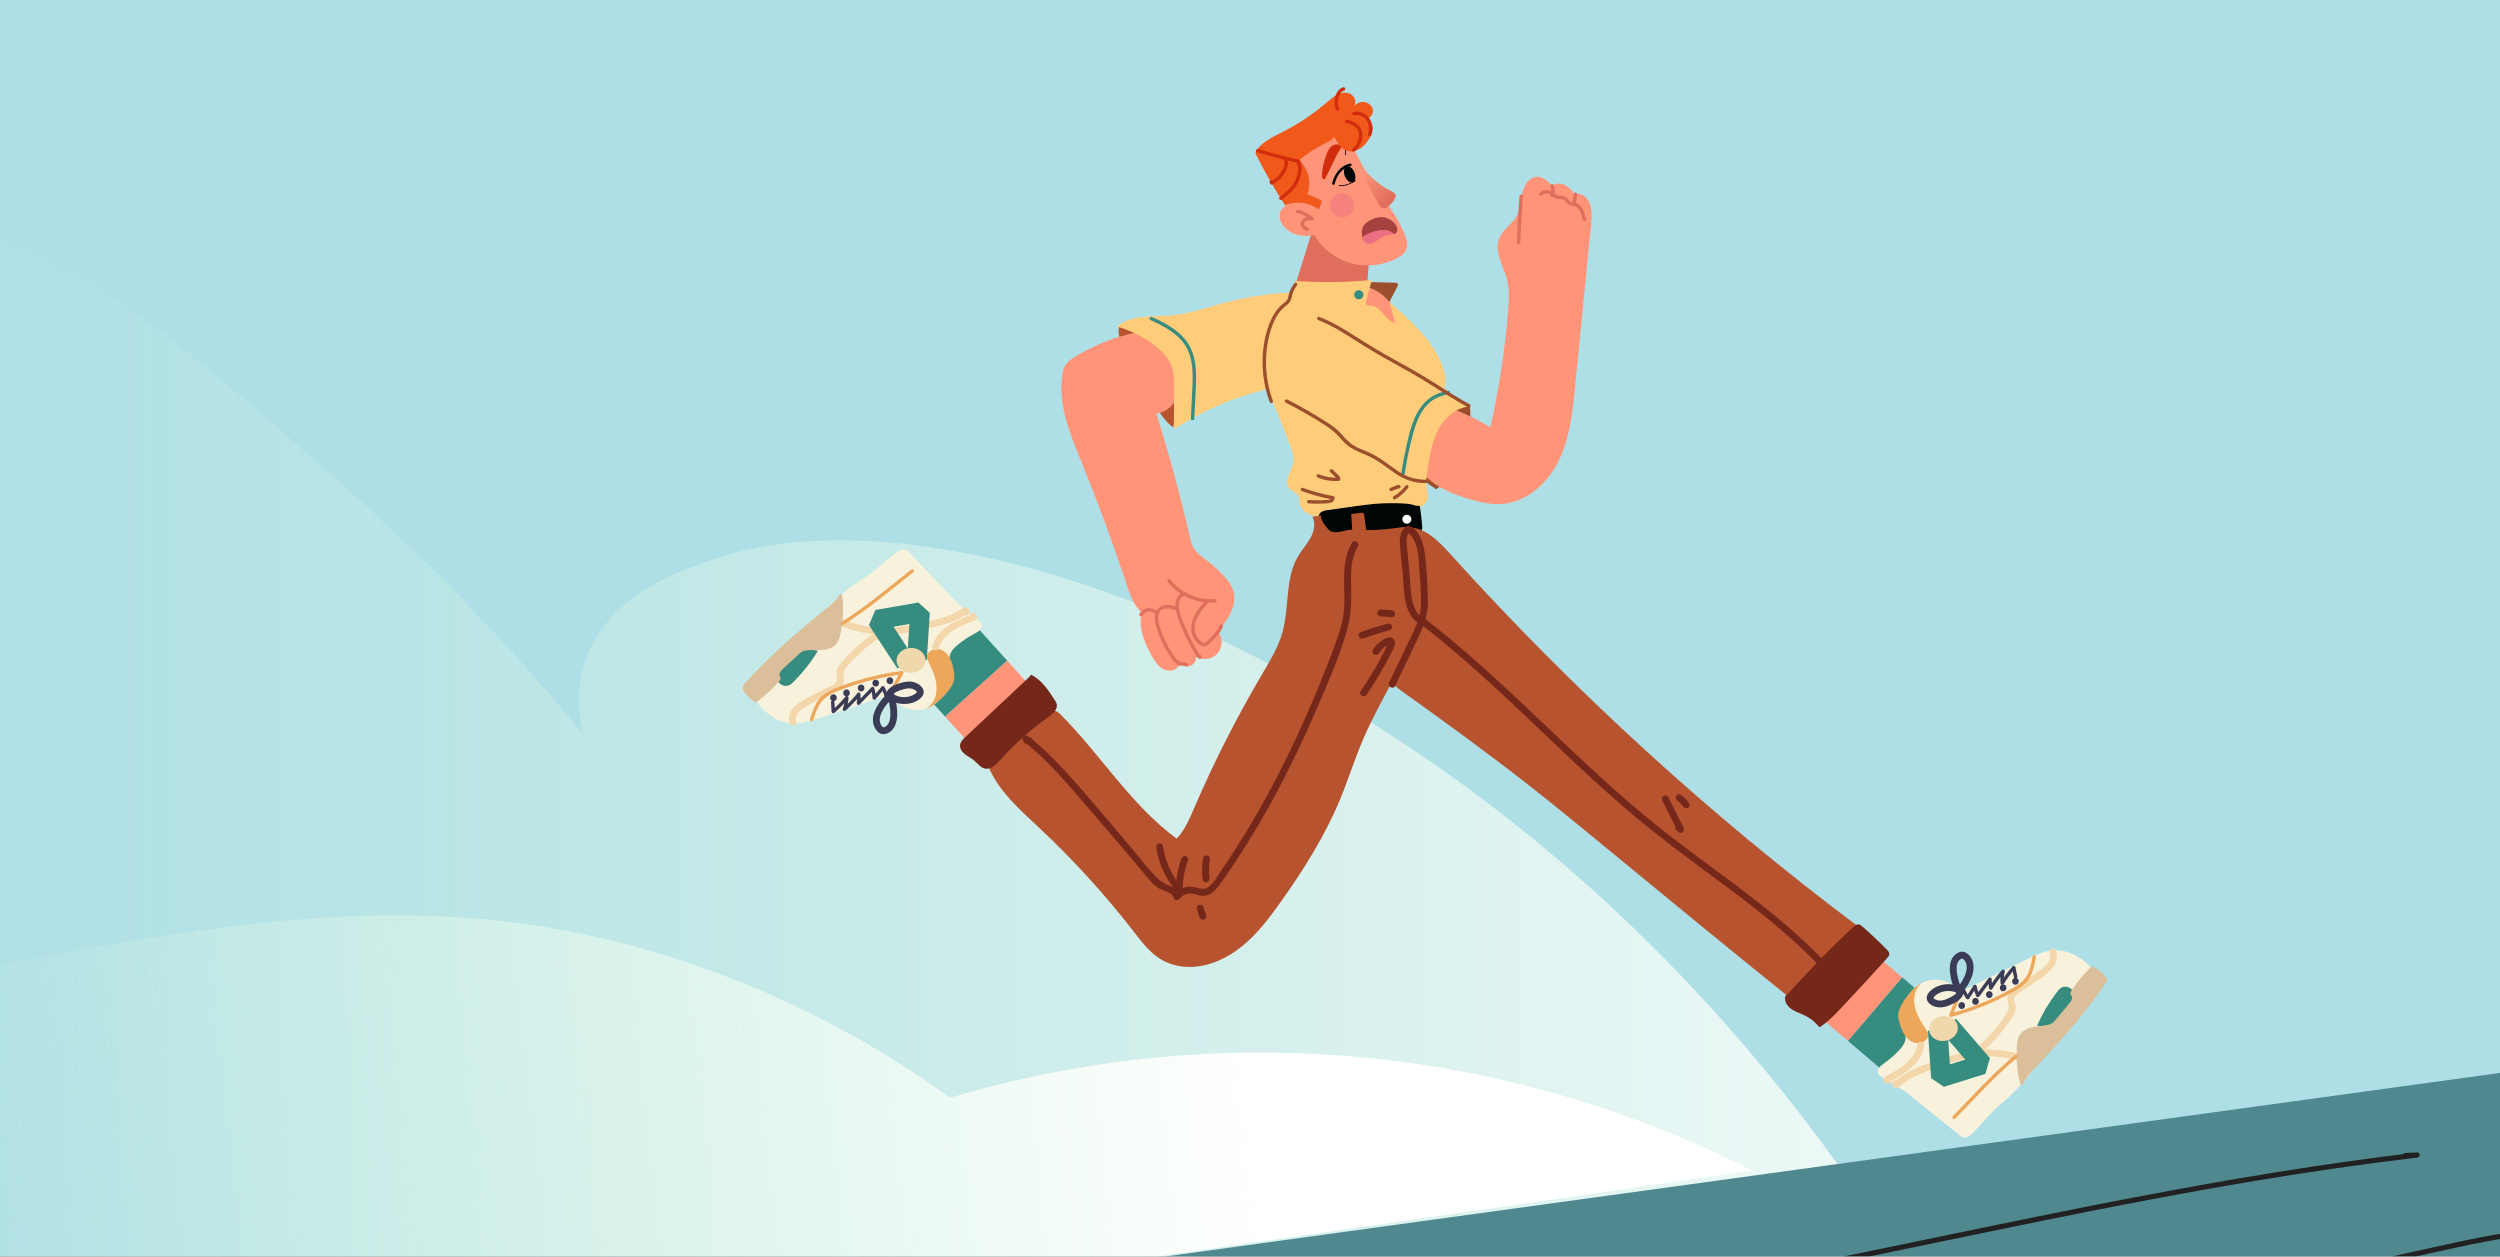<svg width="382" height="192" viewBox="0 0 382 192" fill="none" xmlns="http://www.w3.org/2000/svg">
<rect x="0" y="0" width="382" height="192" fill="#333333" stroke="none"/>
<g clip-path="url(#clip0_529_1817)">
<rect width="382" height="192" fill="#D4D4D4"/>
<g clip-path="url(#clip1_529_1817)">
<mask id="mask0_529_1817" style="mask-type:luminance" maskUnits="userSpaceOnUse" x="-9" y="-18" width="394" height="262">
<path d="M385 -18H-9V244H385V-18Z" fill="white"/>
</mask>
<g mask="url(#mask0_529_1817)">
<path d="M385 -18H-9V244H385V-18Z" fill="#AEDFE6"/>
<path d="M281.056 178.274C252.192 138.001 220.269 116.214 200.437 105.009C160.125 82.232 128.005 79.58 110.9 84.874C105.403 86.576 93.405 90.29 89.628 100.459C87.963 104.941 88.422 109.258 89.055 112.145C79.979 101.131 67.838 87.798 52.261 73.981C24.06 48.964 2.67 30.506 -23.005 33.046C-27.384 33.48 -45.356 35.257 -53.825 49.116C-58.153 56.199 -58.321 63.693 -58.027 67.98L-65.732 93.121V225.972L281.056 178.274Z" fill="url(#paint0_linear_529_1817)"/>
<path d="M267.737 178.862C255.457 172.617 234.4 163.832 206.798 161.449C179.954 159.131 158.233 163.845 145.159 167.737C134.84 160.278 119.603 151.213 99.63 145.379C59.852 133.76 25.695 142.083 -40.658 155.72L-22.447 220.789L267.737 178.862Z" fill="url(#paint1_linear_529_1817)"/>
<path d="M386.421 163.332L-9 217.718L-9.525 246.619H387.102L386.421 163.332Z" fill="#508890"/>
<path d="M258.544 196.711C262.123 196.931 265.706 195.992 269.192 195.307C272.805 194.597 276.415 193.872 280.023 193.136C287.199 191.674 294.368 190.175 301.54 188.692C315.918 185.719 330.312 182.811 344.797 180.4C352.949 179.043 361.129 177.847 369.339 176.884C369.828 176.826 369.858 176.078 369.339 176.098C368.736 176.121 368.132 176.144 367.529 176.167C367.024 176.186 367.021 176.972 367.529 176.953C368.132 176.93 368.736 176.907 369.339 176.884C369.339 176.622 369.339 176.36 369.339 176.098C354.81 177.802 340.379 180.234 326.015 182.98C311.588 185.739 297.223 188.809 282.835 191.76C278.808 192.586 274.779 193.403 270.746 194.201C268.777 194.591 266.808 194.983 264.835 195.355C262.756 195.746 260.665 196.055 258.544 195.925C258.038 195.894 258.04 196.68 258.544 196.711Z" fill="#212121"/>
<path d="M359.842 194.055C365.107 192.887 370.367 191.692 375.639 190.558C380.791 189.45 385.993 188.509 391.278 188.438C391.785 188.432 391.786 187.646 391.278 187.652C386.011 187.723 380.817 188.647 375.68 189.746C370.323 190.893 364.981 192.11 359.633 193.296C359.138 193.406 359.347 194.164 359.842 194.055Z" fill="#212121"/>
</g>
<mask id="mask1_529_1817" style="mask-type:luminance" maskUnits="userSpaceOnUse" x="-9" y="-18" width="394" height="262">
<path d="M385 -18H-9V244H385V-18Z" fill="white"/>
</mask>
<g mask="url(#mask1_529_1817)">
<path d="M224.598 62.1C224.857 64.081 224.453 66.105 223.724 67.966C222.994 69.826 221.946 71.543 220.871 73.229C220.473 73.852 220.023 74.511 219.326 74.758C219.107 74.406 218.657 74.283 218.334 74.022C217.718 73.525 217.651 72.617 217.738 71.831C218.032 69.139 219.004 65.651 220.615 63.471C221.389 62.425 222.816 61.86 224.119 61.892" fill="#9B4F2D"/>
<path d="M171.023 49.841C170.76 50.708 171.039 51.639 171.36 52.486C172.615 55.801 174.52 58.826 176.412 61.826C177.213 63.097 178.042 64.398 179.243 65.303C180.218 61.869 180.438 58.147 179.34 54.749C179.126 54.086 178.86 53.432 178.461 52.858C177.495 51.468 175.867 50.7 174.266 50.141C173.299 49.804 172.253 49.518 171.263 49.78" fill="#B7532F"/>
<path d="M175.337 50.486C171.445 51.065 167.672 52.434 164.316 54.485C163.727 54.845 163.132 55.245 162.775 55.834C162.501 56.285 162.388 56.813 162.313 57.334C161.649 61.928 163.554 66.456 165.311 70.754C167.788 76.809 170.052 82.952 172.096 89.166C172.559 90.574 173.035 92.028 174.01 93.147C174.139 93.296 174.28 93.443 174.338 93.631C174.397 93.821 174.361 94.026 174.336 94.224C174.065 96.333 174.973 98.41 176.02 100.263C176.417 100.964 176.86 101.677 177.537 102.116C178.215 102.554 179.191 102.636 179.789 102.095C179.967 101.934 180.116 101.72 180.346 101.652C180.627 101.571 180.913 101.737 181.198 101.805C182.014 101.999 182.89 101.173 182.742 100.35C183.776 100.974 185.243 100.747 186.039 99.842C186.836 98.936 186.869 97.456 186.114 96.515C187.533 94.755 189.041 92.629 188.489 90.438C188.209 89.331 187.434 88.42 186.626 87.611C185.824 86.806 184.965 86.056 184.058 85.369C183.507 84.951 182.927 84.544 182.533 83.976C182.111 83.367 181.94 82.624 181.775 81.903C180.327 75.593 178.628 69.341 176.683 63.166C177.986 63.077 179.137 62.142 179.707 60.969C180.276 59.797 180.325 58.426 180.086 57.145C179.597 54.513 177.888 52.132 175.548 50.822C175.458 50.771 175.334 50.727 175.263 50.801C175.192 50.876 175.377 50.997 175.377 50.894" fill="#FF9479"/>
<path d="M178.422 88.916C180.132 91.064 182.906 92.27 185.647 92.067C185.982 92.041 185.985 91.517 185.647 91.543C183.027 91.737 180.427 90.597 178.794 88.545C178.583 88.282 178.214 88.654 178.422 88.916Z" fill="#DF6E5C"/>
<path d="M184.27 91.684C183.503 92.547 182.722 93.436 182.304 94.529C181.918 95.539 181.888 96.746 182.498 97.676C182.755 98.067 183.11 98.419 183.521 98.649C184.036 98.936 184.412 98.712 184.804 98.346C185.602 97.601 186.397 96.811 186.843 95.798C186.978 95.492 186.526 95.225 186.389 95.534C186.026 96.359 185.428 97.021 184.785 97.641C184.62 97.8 184.456 97.966 184.281 98.115C184.039 98.321 183.859 98.257 183.619 98.09C183.276 97.853 182.988 97.528 182.804 97.155C181.874 95.276 183.47 93.373 184.642 92.055C184.865 91.803 184.495 91.431 184.27 91.684Z" fill="#DF6E5C"/>
<path d="M180.645 90.54C178.822 91.608 179.837 94.077 180.427 95.56C180.801 96.498 181.224 97.417 181.698 98.309C181.939 98.762 182.194 99.209 182.46 99.647C182.655 99.968 182.87 100.521 183.244 100.655C183.335 100.688 183.431 100.646 183.5 100.588C183.586 100.514 183.61 100.436 183.614 100.326C183.616 100.238 183.563 100.141 183.483 100.099C183.472 100.094 183.461 100.088 183.45 100.082C183.151 99.926 182.885 100.378 183.185 100.534C183.196 100.54 183.207 100.546 183.218 100.552C183.174 100.476 183.131 100.401 183.088 100.325C183.087 100.341 183.087 100.357 183.086 100.372C183.112 100.31 183.138 100.249 183.163 100.187C183.151 100.197 183.139 100.207 183.128 100.217C183.213 100.194 183.298 100.172 183.383 100.149C183.364 100.142 183.236 99.9 183.227 99.885C183.174 99.801 183.121 99.718 183.069 99.634C182.954 99.45 182.841 99.264 182.731 99.077C182.51 98.703 182.299 98.323 182.096 97.939C181.693 97.173 181.326 96.387 181.001 95.585C180.499 94.348 179.325 91.921 180.91 90.992C181.202 90.822 180.937 90.369 180.645 90.54Z" fill="#DF6E5C"/>
<path d="M179.952 92.769C179.07 92.473 178.021 92.19 177.188 92.774C176.493 93.261 176.389 94.138 176.499 94.917C176.631 95.849 176.974 96.769 177.341 97.631C177.737 98.562 178.224 99.453 178.8 100.285C179.077 100.686 179.364 101.113 179.759 101.409C179.935 101.541 180.134 101.646 180.352 101.693C180.605 101.748 180.908 101.663 181.139 101.789C181.436 101.95 181.701 101.498 181.404 101.336C181.178 101.213 180.964 101.209 180.712 101.201C180.448 101.193 180.238 101.126 180.029 100.959C179.642 100.65 179.365 100.194 179.095 99.787C178.482 98.862 177.97 97.869 177.583 96.831C177.259 95.963 176.797 94.838 177.035 93.897C177.366 92.592 178.888 92.965 179.814 93.274C180.134 93.382 180.272 92.876 179.952 92.769Z" fill="#DF6E5C"/>
<path d="M176.986 93.403C176.503 93.14 175.955 92.862 175.387 92.925C174.827 92.988 174.432 93.357 174.104 93.786C174.018 93.898 174.087 94.079 174.198 94.144C174.333 94.223 174.471 94.163 174.557 94.05C174.781 93.758 175.082 93.461 175.472 93.442C175.921 93.42 176.339 93.648 176.721 93.855C177.017 94.016 177.283 93.564 176.986 93.403Z" fill="#DF6E5C"/>
<path d="M209.388 43.105L213.298 43.203C213.534 43.209 213.683 43.478 213.57 43.695L211.977 46.746L209.009 44.237L209.388 43.105Z" fill="#9B4F2D"/>
<path d="M208.946 43.887C208.946 43.887 211.884 44.452 213.574 48.158C215.263 51.863 210.063 50.051 210.063 50.051L207.89 46.971L208.946 43.887Z" fill="#FF9479"/>
<path d="M237.163 28.408C236.559 27.744 235.85 27.03 234.951 27.01C233.762 26.984 232.916 28.196 232.636 29.349C232.356 30.502 232.395 31.748 231.862 32.808C231.174 34.176 229.637 35.006 229.07 36.429C228.255 38.471 229.738 40.631 230.279 42.762C230.658 44.254 230.567 45.82 230.446 47.354C229.968 53.382 229.059 59.375 227.728 65.274C226.012 64.252 224.216 63.366 222.36 62.627C221.943 62.46 221.505 62.299 221.058 62.342C220.35 62.411 219.799 62.97 219.355 63.525C218.302 64.84 217.473 66.333 216.914 67.92C216.614 68.773 216.39 69.69 216.562 70.578C216.746 71.521 217.359 72.327 218.059 72.987C219.788 74.616 222.074 75.515 224.349 76.207C226.044 76.723 227.805 77.148 229.571 77.005C233.395 76.696 236.586 73.719 238.241 70.267C239.896 66.815 240.295 62.917 240.671 59.108C241.485 50.847 242.299 42.586 243.113 34.324C243.242 33.019 243.34 31.59 242.596 30.51C242.164 29.882 241.355 29.43 240.634 29.681C240.176 29.12 239.695 28.541 239.038 28.234C238.381 27.927 237.493 27.98 237.048 28.551" fill="#FF9479"/>
<path d="M232.297 37.031C232.378 34.675 232.515 32.321 232.706 29.972C232.734 29.636 232.208 29.638 232.181 29.972C231.99 32.321 231.853 34.675 231.772 37.031C231.76 37.368 232.285 37.367 232.297 37.031Z" fill="#DF6E5C"/>
<path d="M235.61 29.834C235.877 29.596 236.245 29.508 236.594 29.59C236.968 29.678 237.154 29.992 237.456 30.194C237.729 30.377 238.054 30.402 238.373 30.418C238.558 30.427 238.765 30.424 238.934 30.511C239.093 30.594 239.191 30.756 239.295 30.895C239.489 31.15 239.694 31.329 240.019 31.387C240.432 31.46 240.745 31.468 241.065 31.776C241.368 32.067 241.531 32.463 241.643 32.86C241.729 33.166 241.714 33.584 241.984 33.788C242.054 33.84 242.178 33.833 242.249 33.788C242.358 33.717 242.4 33.639 242.409 33.509C242.416 33.387 242.32 33.296 242.216 33.257C242.208 33.254 242.201 33.251 242.193 33.248C241.876 33.128 241.74 33.634 242.053 33.753C242.061 33.756 242.068 33.759 242.076 33.762C242.012 33.678 241.947 33.594 241.883 33.509C241.883 33.521 241.882 33.532 241.881 33.544C241.925 33.468 241.968 33.393 242.011 33.318C242.003 33.323 241.993 33.329 241.984 33.335C242.072 33.335 242.161 33.335 242.249 33.335C242.235 33.324 242.22 33.313 242.205 33.302C242.246 33.355 242.286 33.407 242.326 33.459C242.181 33.032 242.139 32.587 241.953 32.168C241.792 31.806 241.56 31.48 241.242 31.241C240.92 30.996 240.596 30.929 240.204 30.885C239.745 30.833 239.648 30.371 239.307 30.129C238.984 29.9 238.604 29.917 238.227 29.887C237.987 29.868 237.803 29.82 237.621 29.657C237.482 29.533 237.358 29.393 237.201 29.29C236.591 28.886 235.773 28.988 235.239 29.465C234.986 29.689 235.358 30.058 235.61 29.834Z" fill="#DF6E5C"/>
<path d="M240.444 29.672C240.442 29.777 240.437 29.88 240.429 29.984C240.425 30.036 240.419 30.088 240.414 30.139C240.41 30.167 240.407 30.195 240.404 30.223C240.41 30.175 240.402 30.232 240.399 30.248C240.368 30.454 240.324 30.657 240.267 30.858C240.23 30.99 240.313 31.148 240.451 31.18C240.59 31.212 240.734 31.138 240.774 30.997C240.895 30.567 240.96 30.119 240.969 29.672C240.972 29.535 240.846 29.404 240.707 29.41C240.562 29.417 240.447 29.525 240.444 29.672Z" fill="#DF6E5C"/>
<path d="M236.922 28.454C236.964 28.57 236.998 28.687 237.022 28.807C237.027 28.832 237.031 28.859 237.036 28.884C237.048 28.945 237.035 28.862 237.042 28.919C237.048 28.979 237.054 29.04 237.056 29.101C237.06 29.215 237.055 29.328 237.044 29.441C237.04 29.473 237.039 29.476 237.043 29.45C237.041 29.463 237.039 29.476 237.037 29.489C237.033 29.519 237.027 29.549 237.021 29.579C237.016 29.604 237.011 29.63 237.004 29.655C237.001 29.67 236.997 29.684 236.993 29.699C237.003 29.662 237.025 29.632 237.059 29.609C237.104 29.597 237.148 29.585 237.192 29.573C237.206 29.576 237.22 29.578 237.234 29.58C237.273 29.603 237.312 29.625 237.35 29.648C237.348 29.645 237.346 29.643 237.345 29.641C237.367 29.68 237.39 29.718 237.412 29.757C237.378 29.839 237.344 29.921 237.311 30.003C237.243 30.012 237.176 30.021 237.108 30.029C237.11 30.03 237.112 30.03 237.115 30.032C237.062 29.991 237.01 29.951 236.957 29.911C236.96 29.913 236.961 29.916 236.963 29.919C237.044 30.029 237.195 30.094 237.323 30.013C237.433 29.942 237.503 29.773 237.417 29.654C237.358 29.573 237.282 29.515 237.178 29.515C237.08 29.515 236.988 29.572 236.938 29.655C236.854 29.793 236.897 29.973 237.032 30.06C237.183 30.158 237.389 30.068 237.466 29.919C237.516 29.823 237.533 29.709 237.548 29.603C237.613 29.17 237.581 28.728 237.43 28.315C237.382 28.187 237.249 28.086 237.107 28.133C236.98 28.173 236.872 28.316 236.922 28.454Z" fill="#DF6E5C"/>
<path d="M209.165 40.039L208.614 47.429L197.14 46.069L200.741 34.562L209.165 40.039Z" fill="#DF6E5C"/>
<path d="M198.042 42.931C201.897 43.207 205.775 43.158 209.622 42.785C209.334 43.826 209.046 44.868 208.759 45.909C208.698 46.127 208.647 46.388 208.797 46.557C208.957 46.738 209.241 46.702 209.482 46.709C211.06 46.758 211.679 49.06 213.219 49.402C212.915 48.318 212.611 47.235 212.307 46.151C215.262 48.734 218.294 51.416 220.001 54.945C220.664 56.314 221.113 57.888 220.694 59.35C221.993 60.273 223.291 61.196 224.589 62.119C222.547 62.238 220.795 63.748 219.82 65.541C218.845 67.336 218.509 69.395 218.187 71.41C218.008 72.529 217.829 73.675 218.034 74.791C218.099 75.144 218.203 75.495 218.19 75.855C218.154 76.806 217.286 77.553 216.365 77.803C215.444 78.054 214.47 77.93 213.518 77.869C210.149 77.653 206.789 78.255 203.448 78.735C202.471 78.876 201.461 79.005 200.509 78.745C199.557 78.485 198.67 77.737 198.558 76.759C198.522 76.448 198.563 76.119 198.432 75.834C198.196 75.325 197.535 75.186 197.136 74.791C196.6 74.26 196.641 73.376 196.886 72.664C197.131 71.951 197.541 71.285 197.636 70.538C197.744 69.686 197.429 68.843 197.12 68.041C196.805 67.222 196.489 66.403 196.173 65.584C195.374 63.509 194.569 61.424 193.45 59.502C188.455 60.71 183.672 62.782 179.375 65.595C179.382 63.503 179.389 61.41 179.396 59.318C179.4 58.105 179.398 56.856 178.939 55.733C178.459 54.558 177.522 53.628 176.52 52.847C174.798 51.506 172.811 50.502 170.707 49.912C172.877 48.002 176.15 48.44 179.034 48.19C181.775 47.952 184.394 46.999 187.05 46.283C190.32 45.403 193.686 44.877 197.07 44.719C197.307 44.21 197.545 43.702 197.782 43.193" fill="#FFCD7A"/>
<path d="M205.154 20.523C206.69 21.882 207.416 23.901 208.383 25.707C210.262 29.217 213.204 32.139 214.65 35.848C214.967 36.66 215.197 37.614 214.763 38.37C214.515 38.803 214.084 39.099 213.65 39.344C211.51 40.554 208.889 40.887 206.513 40.25C204.138 39.613 202.037 38.014 200.794 35.898C199.494 36.257 198.043 36.026 196.921 35.28C196.005 34.672 195.282 33.557 195.602 32.507C195.789 31.893 196.303 31.419 196.882 31.139C197.461 30.857 198.105 30.743 198.741 30.641C198.372 29.885 198.015 29.123 197.67 28.356C197.398 27.749 197.132 27.132 197.028 26.476C196.786 24.94 197.487 23.37 198.549 22.233C199.613 21.096 201.005 20.325 202.401 19.633C202.602 19.534 202.809 19.433 203.033 19.413C203.281 19.389 203.529 19.465 203.756 19.566C204.244 19.784 204.676 20.126 204.999 20.552" fill="#FF9479"/>
<path d="M208.28 25.578C209.368 27.11 210.851 28.362 212.546 29.177C212.869 29.333 213.249 29.542 213.265 29.898C213.27 30.001 213.241 30.102 213.205 30.199C212.968 30.837 212.426 31.316 211.854 31.687C211.751 31.755 211.643 31.82 211.521 31.841C211.128 31.911 210.827 31.513 210.632 31.166C209.743 29.579 208.931 27.951 208.12 26.323C208.029 26.141 207.939 25.919 208.045 25.745" fill="url(#paint2_linear_529_1817)"/>
<path d="M206.961 26.347C207.227 27.021 207.114 27.695 206.709 27.854C206.304 28.014 205.76 27.597 205.495 26.924C205.229 26.25 205.342 25.576 205.746 25.417C206.151 25.258 206.695 25.674 206.961 26.347Z" fill="#000605"/>
<path d="M206.276 24.993C204.817 25.302 203.884 26.614 203.558 27.994C203.5 28.24 203.88 28.345 203.938 28.099C204.234 26.845 205.05 25.653 206.38 25.372C206.629 25.32 206.524 24.941 206.276 24.993Z" fill="#000605"/>
<path d="M207.001 27.519C206.94 27.693 206.708 27.766 206.557 27.839C206.353 27.938 206.147 28.033 205.934 28.111C205.517 28.266 205.069 28.356 204.625 28.276C204.543 28.26 204.507 28.387 204.591 28.402C205.089 28.492 205.588 28.389 206.054 28.206C206.282 28.116 206.504 28.01 206.725 27.903C206.892 27.822 207.063 27.74 207.128 27.555C207.156 27.475 207.03 27.44 207.001 27.519Z" fill="#000605"/>
<path d="M204.932 22.296C204.54 21.939 203.887 22.022 203.471 22.35C203.055 22.678 202.827 23.186 202.648 23.684C202.347 24.52 202.139 25.388 202.028 26.269C201.992 26.55 201.967 26.838 202.025 27.115C202.052 27.242 202.122 27.388 202.252 27.402C202.386 27.415 202.483 27.282 202.548 27.165C203.409 25.61 204 23.904 205.008 22.439" fill="#D12D0D"/>
<path d="M205.529 22.864C205.555 23.127 205.557 23.392 205.537 23.654C205.531 23.738 205.662 23.738 205.669 23.654C205.689 23.392 205.685 23.127 205.66 22.864C205.656 22.829 205.632 22.799 205.594 22.799C205.561 22.799 205.525 22.829 205.529 22.864Z" fill="#000605"/>
<path d="M198.284 32.578C198.657 32.621 199.034 32.832 199.361 33.004C199.711 33.187 200.045 33.398 200.363 33.632C200.407 33.469 200.451 33.307 200.495 33.144C200.134 33.137 199.763 33.139 199.425 33.282C199.134 33.405 198.889 33.633 198.778 33.932C198.543 34.568 199.115 35.118 199.68 35.282C200.005 35.377 200.144 34.871 199.82 34.777C199.531 34.693 199.125 34.415 199.29 34.064C199.493 33.632 200.1 33.66 200.495 33.668C200.61 33.67 200.718 33.585 200.748 33.476C200.781 33.356 200.723 33.25 200.627 33.179C200.283 32.926 199.919 32.7 199.538 32.506C199.143 32.305 198.728 32.105 198.283 32.054C198.142 32.038 198.021 32.186 198.021 32.316C198.021 32.472 198.143 32.562 198.284 32.578Z" fill="#DF6E5C"/>
<path d="M211.892 33.309C210.752 32.902 209.694 33.483 209.292 33.7C208.939 33.891 208.6 34.13 208.378 34.464C208.03 34.984 208.015 35.663 208.173 36.27C208.484 36 208.862 35.809 209.244 35.648C210.262 35.219 211.442 34.93 212.453 35.374C212.661 35.465 212.86 35.605 212.99 35.785C213.072 35.762 213.155 35.731 213.233 35.671C213.233 35.671 213.442 35.511 213.512 35.233C213.661 34.648 212.874 33.658 211.892 33.309Z" fill="#A5413F"/>
<g opacity="0.55">
<path d="M212.452 35.373C211.441 34.929 210.261 35.218 209.244 35.647C208.861 35.808 208.484 35.999 208.172 36.269C208.18 36.296 208.185 36.325 208.193 36.352C208.278 36.648 208.415 36.949 208.67 37.123C209.001 37.348 209.455 37.299 209.819 37.131C210.183 36.964 210.488 36.694 210.823 36.474C211.314 36.15 211.916 35.83 212.605 35.823C212.702 35.822 212.843 35.823 212.989 35.783C212.859 35.603 212.66 35.464 212.452 35.373Z" fill="#DD4E88"/>
</g>
<path opacity="0.25" d="M206.91 31.131C207.049 32.138 206.343 33.067 205.333 33.207C204.323 33.346 203.391 32.641 203.252 31.634C203.113 30.627 203.819 29.698 204.829 29.559C205.838 29.419 206.77 30.123 206.91 31.131Z" fill="#DD4E88"/>
<path d="M198.477 24.476C199.928 25.72 200.466 27.915 199.754 29.686C200.421 29.91 201.069 30.186 201.692 30.51C201.788 30.56 201.89 30.618 201.934 30.717C201.987 30.836 201.937 30.974 201.887 31.095C201.761 31.4 201.635 31.706 201.51 32.01C200.074 30.904 198.026 30.651 196.363 31.375C194.758 28.91 193.294 26.354 191.982 23.723C191.914 23.588 191.846 23.444 191.856 23.294C191.867 23.142 191.955 23.009 192.047 22.888C193.076 21.525 194.723 20.808 196.244 20.026C198.579 18.825 200.769 17.345 202.754 15.629C203.281 15.173 203.805 14.693 204.44 14.404C205.075 14.115 205.857 14.046 206.449 14.414C207.042 14.782 207.312 15.667 206.88 16.213C207.292 15.764 207.923 15.501 208.527 15.596C209.131 15.691 209.673 16.176 209.765 16.778C209.858 17.381 209.438 18.037 208.837 18.148C209.428 18.364 209.764 19.032 209.75 19.661C209.736 20.289 209.438 20.877 209.085 21.397C208.718 21.939 208.272 22.442 207.706 22.772C207.141 23.102 206.441 23.242 205.817 23.042C204.871 22.738 204.328 21.776 203.875 20.894C203.624 21.312 203.155 21.54 202.717 21.759C201.115 22.562 199.605 23.549 198.228 24.696" fill="#F1591A"/>
<path d="M192.111 23.273C193.147 23.573 194.184 23.872 195.226 24.151C195.737 24.288 196.249 24.419 196.764 24.543C197.021 24.605 197.279 24.665 197.537 24.723C197.635 24.745 198.233 24.814 198.267 24.873C198.258 24.806 198.249 24.739 198.24 24.672C198.237 24.684 198.234 24.696 198.23 24.708C198.271 24.656 198.311 24.604 198.351 24.552C198.384 24.548 198.418 24.545 198.452 24.541C198.516 24.625 198.58 24.709 198.644 24.794C198.643 24.783 198.642 24.773 198.641 24.762C198.599 24.432 198.073 24.428 198.115 24.762C198.117 24.773 198.118 24.783 198.119 24.794C198.135 24.922 198.192 24.998 198.312 25.046C198.738 25.218 198.903 24.583 198.498 24.405C198.201 24.275 197.814 24.249 197.498 24.177C197.141 24.096 196.785 24.01 196.43 23.921C195.028 23.571 193.64 23.169 192.251 22.767C191.925 22.674 191.787 23.179 192.111 23.273Z" fill="#D12D0D"/>
<path d="M198.145 24.953C198.641 25.869 198.201 27.039 197.753 27.888C197.26 28.82 196.321 29.461 195.536 30.134C195.279 30.355 195.652 30.724 195.908 30.505C196.821 29.721 197.821 29.003 198.338 27.883C198.795 26.894 199.153 25.713 198.598 24.689C198.438 24.392 197.984 24.656 198.145 24.953Z" fill="#D12D0D"/>
<path d="M196.197 24.513C196.377 24.815 196.278 25.179 196.17 25.489C196.057 25.812 195.897 26.118 195.706 26.401C195.325 26.964 194.804 27.418 194.202 27.733C194.322 27.764 194.442 27.795 194.562 27.827C194.531 27.773 194.501 27.72 194.471 27.666C194.304 27.373 193.85 27.636 194.017 27.931C194.048 27.984 194.078 28.038 194.108 28.091C194.18 28.218 194.343 28.25 194.468 28.185C195.181 27.812 195.787 27.251 196.219 26.574C196.624 25.941 197.079 24.969 196.651 24.249C196.479 23.959 196.025 24.223 196.197 24.513Z" fill="#D12D0D"/>
<path d="M205.727 18.778C206.51 18.973 207.421 19.388 207.607 20.256C207.806 21.179 207.349 22.18 206.623 22.745C206.357 22.953 206.731 23.321 206.995 23.116C207.87 22.434 208.351 21.21 208.114 20.116C207.886 19.067 206.825 18.512 205.867 18.273C205.538 18.191 205.399 18.696 205.727 18.778Z" fill="#D12D0D"/>
<path d="M206.94 17.618C207.606 17.448 208.334 17.757 208.742 18.296C209.216 18.925 209.26 19.774 209.031 20.503C208.931 20.826 209.437 20.964 209.538 20.643C209.819 19.745 209.725 18.706 209.133 17.95C208.591 17.26 207.661 16.892 206.8 17.113C206.473 17.196 206.611 17.702 206.94 17.618Z" fill="#D12D0D"/>
<path d="M204.614 16.583C204.416 16.065 204.375 15.503 204.519 14.965C204.638 14.522 204.891 13.98 205.373 13.846C205.699 13.756 205.56 13.25 205.234 13.341C204.598 13.517 204.223 14.134 204.041 14.728C203.842 15.375 203.865 16.091 204.108 16.722C204.158 16.854 204.285 16.945 204.431 16.905C204.558 16.87 204.665 16.715 204.614 16.583Z" fill="#D12D0D"/>
<path d="M208.317 44.943C208.37 45.325 208.102 45.678 207.718 45.731C207.335 45.784 206.982 45.517 206.929 45.134C206.876 44.752 207.144 44.399 207.527 44.346C207.911 44.294 208.264 44.561 208.317 44.943Z" fill="#368C7F"/>
<path d="M198.918 75.044C200.437 75.598 202 76.022 203.592 76.311C203.528 76.227 203.463 76.142 203.399 76.058C203.408 76.338 203.046 76.374 202.838 76.389C202.522 76.414 202.206 76.427 201.889 76.436C201.251 76.453 200.612 76.441 199.973 76.403C199.636 76.383 199.637 76.907 199.973 76.927C200.793 76.975 201.616 76.981 202.436 76.938C203.015 76.908 203.95 76.859 203.924 76.058C203.921 75.951 203.846 75.827 203.732 75.806C202.14 75.516 200.577 75.093 199.058 74.539C198.74 74.422 198.603 74.929 198.918 75.044Z" fill="#9B4F2D"/>
<path d="M201.3 72.941C202.318 73.373 203.416 73.569 204.522 73.488C204.609 73.481 204.708 73.444 204.749 73.358C204.916 73.005 204.657 72.752 204.417 72.521C204.151 72.266 203.885 72.01 203.618 71.754C203.374 71.52 203.002 71.89 203.246 72.125C203.441 72.311 203.635 72.498 203.829 72.684C203.923 72.774 204.017 72.864 204.11 72.954C204.15 72.991 204.192 73.028 204.228 73.068C204.276 73.122 204.264 73.156 204.295 73.093C204.37 73.049 204.446 73.006 204.522 72.963C203.515 73.036 202.497 72.882 201.566 72.487C201.435 72.432 201.284 72.448 201.206 72.581C201.141 72.692 201.169 72.885 201.3 72.941Z" fill="#9B4F2D"/>
<path d="M213.214 76.28C213.985 75.817 214.652 75.212 215.199 74.502C215.286 74.39 215.217 74.208 215.105 74.143C214.97 74.064 214.833 74.125 214.746 74.237C214.259 74.87 213.637 75.413 212.949 75.828C212.828 75.9 212.782 76.063 212.855 76.186C212.926 76.307 213.092 76.353 213.214 76.28Z" fill="#9B4F2D"/>
<path d="M212.62 75.037C212.815 74.96 213.01 74.883 213.205 74.806C213.3 74.769 213.396 74.731 213.491 74.693C213.539 74.674 213.587 74.655 213.635 74.636C213.657 74.628 213.678 74.618 213.701 74.61C213.711 74.607 213.721 74.603 213.731 74.6C213.65 74.618 213.58 74.586 213.52 74.505C213.508 74.461 213.496 74.417 213.484 74.373C213.486 74.355 213.488 74.337 213.49 74.318C213.513 74.28 213.535 74.241 213.558 74.203C213.493 74.279 213.583 74.271 213.829 74.177C213.869 74.23 213.909 74.282 213.949 74.334C213.952 74.353 213.955 74.371 213.957 74.39C213.973 74.253 213.825 74.122 213.695 74.128C213.539 74.135 213.449 74.244 213.432 74.39C213.414 74.546 213.57 74.672 213.715 74.669C213.866 74.666 214.012 74.537 214.009 74.381C214.006 74.217 213.872 74.085 213.707 74.082C213.614 74.081 213.535 74.115 213.451 74.149C213.127 74.276 212.804 74.404 212.481 74.532C212.415 74.558 212.361 74.589 212.324 74.652C212.29 74.708 212.277 74.791 212.297 74.854C212.337 74.978 212.484 75.091 212.62 75.037Z" fill="#9B4F2D"/>
<path d="M197.792 43.265C197.403 43.765 197.106 44.318 196.944 44.932C196.868 45.22 196.837 45.541 196.682 45.802C196.535 46.05 196.287 46.224 196.064 46.4C195.126 47.142 194.491 48.156 194.042 49.252C193.049 51.671 192.752 54.426 192.999 57.016C193.142 58.52 193.477 59.998 194 61.416C194.115 61.73 194.623 61.594 194.506 61.277C193.605 58.834 193.272 56.212 193.533 53.622C193.66 52.354 193.931 51.088 194.359 49.886C194.754 48.779 195.333 47.703 196.239 46.93C196.7 46.538 197.139 46.236 197.317 45.627C197.407 45.316 197.455 44.998 197.569 44.694C197.711 44.314 197.914 43.956 198.164 43.636C198.369 43.373 198 42.999 197.792 43.265Z" fill="#9B4F2D"/>
<path d="M221.228 59.709C220.375 59.884 219.58 60.114 218.832 60.577C218.059 61.054 217.425 61.727 216.923 62.479C215.75 64.24 215.288 66.43 214.834 68.464C214.553 69.722 214.318 70.99 214.125 72.265C214.075 72.595 214.582 72.737 214.632 72.404C214.949 70.304 215.377 68.216 215.945 66.169C216.448 64.352 217.18 62.424 218.756 61.26C219.546 60.677 220.421 60.409 221.368 60.215C221.698 60.147 221.559 59.642 221.228 59.709Z" fill="#368C7F"/>
<path d="M175.772 48.902C177.71 49.773 179.77 50.818 180.998 52.621C182.353 54.609 182.298 57.101 182.19 59.403C182.118 60.917 182.042 62.431 181.968 63.946C181.952 64.282 182.477 64.282 182.493 63.946C182.562 62.548 182.63 61.15 182.698 59.752C182.758 58.518 182.817 57.277 182.688 56.046C182.563 54.859 182.265 53.684 181.642 52.654C181.078 51.72 180.289 50.953 179.412 50.312C178.371 49.551 177.209 48.976 176.037 48.449C175.732 48.313 175.464 48.764 175.772 48.902Z" fill="#368C7F"/>
<path d="M201.448 48.922C203.444 49.693 205.254 50.832 207.048 51.983C208.938 53.196 210.859 54.34 212.83 55.418C214.775 56.482 216.692 57.567 218.567 58.752C220.459 59.948 222.339 61.166 224.305 62.237C224.602 62.399 224.867 61.946 224.571 61.785C222.568 60.694 220.656 59.451 218.728 58.234C216.816 57.028 214.856 55.932 212.874 54.845C210.91 53.767 209.002 52.614 207.117 51.406C205.347 50.272 203.555 49.177 201.587 48.417C201.272 48.295 201.135 48.802 201.448 48.922Z" fill="#9B4F2D"/>
<path d="M196.447 61.506C198.608 62.618 200.718 63.828 202.756 65.151C203.742 65.79 204.418 66.521 205.191 67.388C205.833 68.109 206.591 68.589 207.472 68.973C208.419 69.385 209.366 69.755 210.252 70.297C211.234 70.898 212.144 71.607 213.086 72.266C214.513 73.264 216.176 73.881 217.945 73.817C218.282 73.805 218.283 73.281 217.945 73.293C217.053 73.326 216.156 73.15 215.312 72.872C214.363 72.561 213.591 71.989 212.789 71.412C211.918 70.787 211.056 70.142 210.123 69.61C209.234 69.104 208.27 68.785 207.35 68.345C206.37 67.876 205.714 67.187 205.02 66.377C204.38 65.632 203.633 65.09 202.81 64.562C200.836 63.295 198.799 62.128 196.713 61.053C196.413 60.898 196.147 61.35 196.447 61.506Z" fill="#9B4F2D"/>
<path d="M144.408 109.493L153.906 100.951L148.263 94.709L138.765 103.251L144.408 109.493Z" fill="#368C7F"/>
<path d="M149.203 114.8L158.701 106.258L153.905 100.953L144.407 109.495L149.203 114.8Z" fill="#FF9479"/>
<path d="M146.36 92.208C147.412 93.071 148.464 93.934 149.516 94.797C149.728 94.97 149.95 95.16 150.024 95.423C150.199 96.041 149.5 96.518 148.93 96.815C148.022 97.286 147.163 97.851 146.371 98.498C145.921 98.866 145.478 99.279 145.254 99.815C145.011 100.399 145.057 101.057 145.071 101.689C145.115 103.625 144.759 105.707 143.405 107.095C142.395 108.133 140.879 108.657 139.442 108.468C138.004 108.278 136.678 107.379 135.972 106.115C132.387 107.315 128.803 108.514 125.218 109.714C123.861 110.167 122.464 110.627 121.035 110.549C118.447 110.407 116.232 108.482 115.002 106.206L114.951 106.062C114.557 105.584 114.808 104.867 115.107 104.325C117.506 99.967 121.853 97.105 125.518 93.733C126.81 92.544 128.032 91.275 129.404 90.176C130.46 89.331 131.597 88.593 132.733 87.856C133.743 87.2 136.137 84.954 137.148 84.298C137.357 84.163 137.572 84.025 137.818 83.979C138.072 83.933 138.334 83.992 138.581 84.068L146.36 92.208Z" fill="#F8F2DC"/>
<path d="M141.547 108.286C141.946 108.014 142.296 107.667 142.554 107.259C143.155 106.311 143.216 105.103 142.98 104.007C142.743 102.911 142.236 101.895 141.755 100.881C141.688 100.741 141.621 100.597 141.605 100.443C141.586 100.249 141.651 100.055 141.751 99.888C142.11 99.289 142.916 99.049 143.592 99.228C144.268 99.407 144.81 99.937 145.144 100.551C145.477 101.164 145.627 101.858 145.74 102.548C145.812 102.993 145.871 103.449 145.787 103.893C145.695 104.379 145.438 104.817 145.154 105.224C144.341 106.386 143.269 107.368 142.038 108.078" fill="#ECA75A"/>
<path d="M135.732 106.647C135.625 106.052 135.425 105.488 135.142 104.954C135.067 104.813 134.837 104.774 134.729 104.901C134.287 105.425 133.844 105.949 133.401 106.473C133.551 106.535 133.7 106.597 133.849 106.659C133.822 106.142 133.738 105.636 133.591 105.139C133.536 104.953 133.292 104.878 133.152 105.023C132.429 105.771 131.706 106.52 130.984 107.268C131.13 107.353 131.276 107.438 131.423 107.522C131.495 107.041 131.521 106.564 131.489 106.078C131.475 105.877 131.194 105.699 131.04 105.892C130.376 106.724 129.641 107.493 128.838 108.192C128.984 108.277 129.13 108.362 129.277 108.447C129.5 107.847 129.623 107.227 129.656 106.589C129.667 106.375 129.351 106.226 129.207 106.404C128.584 107.179 127.893 107.892 127.138 108.541C127.288 108.602 127.437 108.664 127.586 108.726C127.558 108.244 127.529 107.761 127.5 107.279C127.48 106.945 126.954 106.942 126.974 107.279C127.003 107.761 127.032 108.244 127.061 108.726C127.075 108.96 127.334 109.061 127.51 108.912C128.265 108.263 128.955 107.55 129.579 106.775C129.43 106.713 129.28 106.651 129.131 106.589C129.1 107.182 128.978 107.751 128.771 108.307C128.672 108.573 129.03 108.719 129.21 108.562C130.012 107.862 130.748 107.094 131.412 106.262C131.262 106.2 131.113 106.139 130.963 106.077C130.993 106.514 130.981 106.949 130.916 107.382C130.88 107.621 131.156 107.844 131.355 107.637C132.078 106.888 132.801 106.14 133.524 105.392C133.377 105.353 133.231 105.315 133.085 105.276C133.218 105.729 133.299 106.185 133.324 106.657C133.335 106.864 133.616 107.028 133.773 106.842C134.216 106.318 134.658 105.794 135.101 105.27C134.964 105.252 134.827 105.234 134.689 105.217C134.952 105.713 135.127 106.233 135.226 106.785C135.285 107.118 135.791 106.978 135.732 106.647Z" fill="#3A3C55"/>
<path d="M135.975 104.544C136.651 104.544 136.652 103.496 135.975 103.496C135.299 103.496 135.298 104.544 135.975 104.544Z" fill="#3A3C55"/>
<path d="M133.808 104.902C134.484 104.902 134.485 103.854 133.808 103.854C133.131 103.854 133.13 104.902 133.808 104.902Z" fill="#3A3C55"/>
<path d="M131.579 105.652C132.255 105.652 132.256 104.604 131.579 104.604C130.903 104.604 130.902 105.652 131.579 105.652Z" fill="#3A3C55"/>
<path d="M129.35 106.4C130.026 106.4 130.027 105.352 129.35 105.352C128.673 105.352 128.672 106.4 129.35 106.4Z" fill="#3A3C55"/>
<path d="M127.354 107.14C128.03 107.14 128.031 106.092 127.354 106.092C126.678 106.092 126.677 107.14 127.354 107.14Z" fill="#3A3C55"/>
<path d="M121.642 110.183C121.377 109.22 122.199 108.523 122.937 108.075C123.683 107.622 124.465 107.222 125.24 106.824C126.034 106.415 126.858 106.06 127.645 105.639C128.167 105.36 128.701 104.965 128.887 104.377C128.992 104.044 128.957 103.719 128.912 103.38C128.837 102.81 128.901 102.506 129.259 102.054C129.759 101.421 130.317 100.826 130.891 100.261C132.121 99.051 133.486 98.002 134.962 97.108C135.539 96.758 135.012 95.851 134.432 96.203C132.883 97.142 131.44 98.25 130.149 99.52C129.51 100.148 128.893 100.814 128.348 101.526C128.098 101.851 127.891 102.195 127.824 102.605C127.753 103.04 127.937 103.424 127.916 103.85C127.875 104.654 126.5 105.029 125.91 105.317C124.96 105.781 124.02 106.269 123.095 106.78C121.722 107.537 120.135 108.664 120.629 110.462C120.807 111.111 121.821 110.835 121.642 110.183Z" fill="#F3D6AA"/>
<path d="M127.396 95.265C128.759 95.807 130.168 96.255 131.593 96.606C133.258 97.017 134.873 97.101 136.584 96.928C138.585 96.727 140.558 96.289 142.516 95.846C143.426 95.64 144.334 95.413 145.21 95.091C145.599 94.948 145.983 94.789 146.355 94.608C146.554 94.512 146.749 94.409 146.94 94.298C147.041 94.24 147.467 93.88 147.523 93.875C147.399 93.824 147.275 93.773 147.151 93.721C147.18 93.747 147.208 93.772 147.237 93.797C147.185 93.674 147.134 93.551 147.083 93.427C147.083 93.463 147.084 93.498 147.084 93.534C147.171 93.383 147.258 93.232 147.344 93.082C147.313 93.099 147.282 93.116 147.25 93.133C147.385 93.116 147.52 93.098 147.655 93.081C147.619 93.069 147.583 93.056 147.547 93.044C147.652 93.125 147.756 93.205 147.861 93.285C147.846 93.253 147.832 93.221 147.817 93.188C147.54 92.574 146.634 93.106 146.91 93.717C147.089 94.113 147.52 94.183 147.875 93.987C148.034 93.9 148.138 93.715 148.135 93.534C148.13 93.225 147.978 92.941 147.663 92.846C147.289 92.734 146.98 93.04 146.693 93.222C145.821 93.774 144.857 94.141 143.869 94.426C141.895 94.996 139.831 95.415 137.802 95.726C135.937 96.011 134.08 96.107 132.234 95.683C130.685 95.328 129.152 94.843 127.676 94.256C127.047 94.005 126.774 95.018 127.396 95.265Z" fill="#F3D6AA"/>
<path d="M143.469 99.013C144.208 96.601 146.832 95.603 148.981 94.812C149.41 94.654 149.498 94.113 149.107 93.854C149.052 93.818 148.997 93.781 148.942 93.745C148.377 93.371 147.85 94.278 148.411 94.65C148.467 94.686 148.521 94.723 148.576 94.759C148.618 94.44 148.66 94.12 148.702 93.801C146.173 94.732 143.317 95.923 142.456 98.734C142.258 99.38 143.272 99.657 143.469 99.013Z" fill="#F3D6AA"/>
<path d="M124.953 99.497C123.923 101.186 122.691 102.751 121.292 104.15C121.062 104.381 120.817 104.613 120.512 104.73C119.987 104.93 119.347 104.723 119.009 104.275C118.671 103.827 118.638 103.183 118.894 102.683C119.072 102.334 119.369 102.062 119.662 101.801C120.351 101.188 121.054 100.589 121.77 100.007C122.019 99.804 122.274 99.602 122.566 99.469C123.238 99.165 124.015 99.264 124.745 99.37" fill="#368C7F"/>
<path d="M115.505 107.358C114.715 106.936 114.05 106.284 113.614 105.504C113.543 105.377 113.476 105.243 113.472 105.098C113.463 104.844 113.639 104.626 113.807 104.436C117.849 99.856 122.601 95.964 127.33 92.094C127.72 91.775 128.095 90.928 128.557 90.725C128.792 91.225 128.834 92.319 128.829 92.871C128.819 94.094 128.706 95.316 128.491 96.519C128.357 97.27 128.159 98.058 127.612 98.589C127.063 99.122 126.259 99.299 125.494 99.332C124.729 99.365 123.958 99.277 123.2 99.384C122.997 99.412 122.793 99.455 122.61 99.546C122.401 99.648 122.227 99.808 122.056 99.966C121.258 100.701 120.46 101.436 119.661 102.171C119.361 102.448 119.032 102.81 119.129 103.207C119.171 103.379 119.292 103.537 119.272 103.714C119.258 103.841 119.172 103.947 119.088 104.045C118.11 105.179 117.012 106.21 115.818 107.116L115.505 107.358Z" fill="#DBBF9A"/>
<path d="M140.11 100.787L140.58 93.543L134.024 94.677L138.379 101.322" stroke="#368C7F" stroke-width="3" stroke-miterlimit="10" stroke-linejoin="bevel"/>
<path d="M136.995 100.992C136.953 99.945 137.909 99.057 139.129 99.008C140.35 98.96 141.373 99.769 141.415 100.817C141.457 101.864 140.502 102.752 139.281 102.801C138.06 102.849 137.037 102.04 136.995 100.992Z" fill="#EFD8AC"/>
<path d="M128.906 95.463C132.671 93.079 136.088 90.176 139.583 87.424C139.848 87.215 139.474 86.846 139.212 87.053C135.752 89.778 132.368 92.651 128.641 95.011C128.356 95.191 128.619 95.645 128.906 95.463Z" fill="#ECA75A"/>
<path d="M124.273 110.007C124.561 109.092 124.858 108.155 125.42 107.364C126.019 106.522 126.931 106.022 127.868 105.638C129.877 104.816 131.975 104.185 134.091 103.705C135.318 103.427 136.557 103.204 137.805 103.037C137.729 102.906 137.653 102.774 137.578 102.643C136.942 103.784 136.305 104.925 135.669 106.066C135.504 106.361 135.958 106.626 136.122 106.331C136.758 105.19 137.395 104.049 138.031 102.908C138.117 102.753 138.012 102.486 137.804 102.514C135.484 102.823 133.193 103.312 130.955 103.998C129.865 104.331 128.783 104.702 127.729 105.133C126.788 105.518 125.857 105.995 125.201 106.793C124.471 107.682 124.108 108.788 123.766 109.869C123.664 110.191 124.171 110.329 124.273 110.007Z" fill="#ECA75A"/>
<path d="M136.221 107.197C136.235 107.192 136.251 107.187 136.265 107.182C136.13 107.164 135.995 107.146 135.86 107.129C135.756 107 135.731 107.001 135.786 107.13C135.803 107.193 135.82 107.257 135.836 107.32C135.867 107.447 135.896 107.576 135.921 107.704C135.969 107.948 136.002 108.192 136.022 108.44C136.057 108.894 136.072 109.372 135.994 109.823C135.924 110.229 135.777 110.644 135.455 110.919C135.349 111.009 135.223 111.089 135.086 111.122C134.92 111.161 134.842 111.069 134.737 110.94C134.239 110.326 134.419 109.432 134.746 108.788C135.12 108.05 135.654 107.251 136.388 106.834C136.975 106.499 136.446 105.593 135.858 105.929C135.014 106.41 134.384 107.264 133.922 108.101C133.462 108.934 133.195 109.95 133.531 110.878C133.694 111.33 133.975 111.768 134.395 112.021C134.849 112.294 135.411 112.188 135.844 111.926C136.752 111.376 137.053 110.316 137.092 109.317C137.115 108.717 137.061 108.113 136.953 107.522C136.864 107.038 136.701 105.916 135.942 106.187C135.675 106.282 135.496 106.544 135.575 106.832C135.646 107.089 135.952 107.293 136.221 107.197Z" fill="#3A3C55"/>
<path d="M135.794 106.854C137.123 107.788 139.113 107.837 140.443 106.868C140.828 106.587 141.176 106.179 141.138 105.673C141.102 105.204 140.763 104.833 140.393 104.574C139.645 104.05 138.659 104.066 137.812 104.301C136.882 104.559 135.609 104.985 135.388 106.061C135.726 106.061 136.064 106.061 136.402 106.061C136.386 106.024 136.371 105.987 136.355 105.95C136.245 105.69 136.008 105.502 135.709 105.585C135.462 105.652 135.231 105.967 135.342 106.229C135.358 106.266 135.373 106.303 135.389 106.34C135.481 106.557 135.643 106.724 135.895 106.724C136.115 106.724 136.356 106.563 136.402 106.34C136.519 105.768 137.288 105.575 137.765 105.413C138.341 105.219 138.995 105.068 139.581 105.316C139.742 105.385 140.023 105.543 140.082 105.716C140.08 105.709 140.098 105.727 140.083 105.773C140.076 105.795 140.046 105.826 140.03 105.846C139.944 105.956 139.819 106.032 139.701 106.102C139.223 106.39 138.673 106.527 138.116 106.525C137.467 106.522 136.855 106.321 136.325 105.949C136.093 105.786 135.741 105.907 135.606 106.137C135.452 106.399 135.562 106.69 135.794 106.854Z" fill="#3A3C55"/>
<path d="M290.647 149.33L282.359 159.043L288.775 164.49L297.063 154.777L290.647 149.33Z" fill="#368C7F"/>
<path d="M285.194 144.703L276.906 154.416L282.36 159.046L290.647 149.332L285.194 144.703Z" fill="#FF9479"/>
<path d="M216.95 77.316C217.116 78.361 217.237 79.414 217.312 80.47C217.326 80.666 217.332 80.884 217.208 81.037C217.09 81.184 216.89 81.228 216.704 81.263C212.505 82.058 208.18 82.743 203.978 81.962C203.634 81.898 203.281 81.82 202.998 81.615C202.755 81.439 202.583 81.184 202.424 80.929C202.193 80.558 201.978 80.178 201.781 79.789C201.592 79.419 201.417 78.982 201.584 78.602C201.786 78.143 202.367 78.013 202.864 77.943C204.141 77.763 205.418 77.584 206.695 77.404C207.811 77.247 208.927 77.09 210.05 76.994C211.495 76.87 212.95 76.848 214.399 76.928C215.043 76.963 215.696 77.021 216.296 77.258" fill="#000605"/>
<path d="M214.851 80.598C217.543 80.388 219.744 82.585 221.549 84.588C240.477 105.583 261.455 124.738 284.091 141.693C280.35 145.066 276.883 148.74 273.733 152.667C264.361 145.135 255.078 137.495 245.795 129.855C241.699 126.485 237.603 123.114 233.426 119.845C227.155 114.937 220.704 110.262 214.226 105.628C213.567 105.158 212.885 104.66 212.516 103.94C212.187 103.298 212.147 102.552 212.125 101.831C211.904 94.713 212.776 87.562 214.703 80.705" fill="#B7532F"/>
<path d="M217.559 89.763C217.143 98.1 211.644 105.183 208.332 112.849C207.015 115.896 206.034 119.079 204.763 122.146C202.452 127.727 199.204 132.875 195.705 137.802C193.994 140.211 192.195 142.599 189.915 144.482C187.635 146.364 184.806 147.721 181.847 147.747C180.382 147.76 178.901 147.44 177.622 146.728C175.788 145.705 174.486 143.968 173.2 142.31C168.83 136.67 164.009 131.378 158.798 126.5C155.794 123.687 152.559 120.871 151 117.067C154.089 114.403 157.178 111.737 160.267 109.072C160.515 108.859 160.793 108.633 161.12 108.632C161.48 108.631 161.777 108.9 162.031 109.154C168.169 115.3 172.795 122.989 179.788 128.146C181.034 126.856 181.743 125.159 182.451 123.513C185.474 116.481 188.943 109.641 192.831 103.046C194.046 100.987 195.315 98.919 195.957 96.618C197.036 92.749 196.314 88.344 198.397 84.907C198.974 83.956 199.744 83.127 200.271 82.147C200.798 81.167 201.055 79.939 200.535 78.955C201.04 78.889 201.545 78.824 202.05 78.758C201.253 78.862 202.957 80.995 203.254 81.137C204.248 81.613 205.438 80.984 206.491 80.936C206.532 80.934 206.577 80.93 206.603 80.898C206.625 80.871 206.623 80.832 206.62 80.797C206.568 80.05 206.516 79.303 206.464 78.556C206.983 78.463 207.507 78.392 208.033 78.342C208.132 78.332 208.241 78.327 208.32 78.386C208.407 78.45 208.428 78.569 208.442 78.676C208.546 79.449 208.65 80.22 208.753 80.993C210.316 81.014 211.854 80.874 213.4 80.666C214.378 80.534 215.38 80.316 216.031 81.208C217.567 83.31 217.682 87.283 217.559 89.763Z" fill="#B7532F"/>
<path d="M206.577 82.941C204.497 86.444 205.919 90.654 205.191 94.45C204.785 96.565 203.979 98.584 203.208 100.587C202.427 102.616 201.617 104.634 200.771 106.637C197.398 114.635 193.474 122.421 188.785 129.737C188.125 130.767 187.448 131.788 186.757 132.798C186.129 133.716 185.507 134.917 184.579 135.57C183.656 136.219 182.658 135.373 181.636 135.467C180.705 135.552 179.933 136.037 179.378 136.77C179.698 136.812 180.018 136.853 180.338 136.895C180.175 136.121 179.545 135.706 178.861 135.407C177.965 135.015 177.234 134.648 176.556 133.917C174.951 132.19 173.51 130.288 171.978 128.495C168.903 124.895 165.883 121.23 162.682 117.742C160.965 115.871 159.152 114.09 157.152 112.52C156.844 112.278 156.199 112.385 156.256 112.891C156.335 113.599 156.964 113.986 157.624 113.657C158.229 113.356 157.698 112.451 157.094 112.752C157.165 112.798 157.236 112.845 157.307 112.891C157.008 113.015 156.709 113.138 156.41 113.261C159.837 115.951 162.682 119.258 165.505 122.55C168.619 126.182 171.763 129.79 174.81 133.478C175.496 134.307 176.174 135.19 177.109 135.756C177.757 136.148 179.148 136.327 179.326 137.174C179.429 137.663 180.039 137.624 180.286 137.299C180.921 136.461 181.897 136.397 182.819 136.706C183.67 136.992 184.444 136.957 185.188 136.416C185.916 135.888 186.415 135.124 186.923 134.398C187.558 133.493 188.18 132.578 188.789 131.655C191.159 128.063 193.341 124.348 195.355 120.546C197.391 116.704 199.258 112.775 200.986 108.786C202.68 104.876 204.434 100.894 205.679 96.815C206.373 94.54 206.525 92.308 206.464 89.945C206.407 87.743 206.319 85.433 207.485 83.471C207.83 82.889 206.922 82.361 206.577 82.941Z" fill="#75271A"/>
<path d="M215.104 81.32C216.46 82.465 216.692 84.294 216.805 85.963C216.945 88.056 217.16 90.193 217.126 92.291C217.09 94.467 216.061 96.352 215.143 98.269C214.182 100.277 213.221 102.284 212.26 104.292C211.97 104.898 212.876 105.43 213.167 104.821C214.239 102.582 215.312 100.342 216.384 98.103C217.321 96.146 218.185 94.262 218.178 92.05C218.171 89.841 218.01 87.582 217.811 85.382C217.652 83.624 217.262 81.773 215.848 80.579C215.334 80.146 214.587 80.883 215.104 81.32Z" fill="#75271A"/>
<path d="M214.928 80.423C214.004 81.001 213.845 82.067 213.906 83.079C213.998 84.622 214.194 86.165 214.34 87.704C214.561 90.032 214.396 93.102 216.238 94.854C216.728 95.319 217.471 94.579 216.981 94.113C215.432 92.64 215.601 89.92 215.415 87.961C215.293 86.678 215.172 85.394 215.05 84.111C214.974 83.306 214.628 81.848 215.459 81.329C216.03 80.97 215.504 80.063 214.928 80.423Z" fill="#75271A"/>
<path d="M210.978 94.174C211.533 94.218 212.089 94.262 212.644 94.306C212.919 94.328 213.182 94.049 213.17 93.782C213.156 93.479 212.939 93.281 212.644 93.258C212.089 93.214 211.533 93.17 210.978 93.126C210.703 93.104 210.441 93.382 210.453 93.65C210.466 93.953 210.684 94.151 210.978 94.174Z" fill="#75271A"/>
<path d="M208.258 97.576C209.596 97.09 210.954 96.663 212.331 96.298C212.984 96.124 212.707 95.114 212.051 95.288C210.675 95.653 209.316 96.079 207.978 96.566C207.712 96.663 207.532 96.921 207.612 97.21C207.682 97.466 207.99 97.673 208.258 97.576Z" fill="#75271A"/>
<path d="M210.682 99.824C210.893 99.49 211.149 99.194 211.456 98.943C211.614 98.813 211.787 98.701 211.966 98.601C212.01 98.576 212.233 98.49 212.245 98.459C212.197 98.386 212.149 98.313 212.101 98.24C212.101 98.27 212.101 98.299 212.101 98.329C211.708 99.115 211.34 99.925 210.915 100.704C209.993 102.394 208.986 104.036 207.905 105.628C207.524 106.188 208.434 106.713 208.812 106.157C210.231 104.069 211.519 101.893 212.66 99.641C212.882 99.202 213.168 98.749 213.153 98.24C213.139 97.759 212.8 97.368 212.304 97.379C211.792 97.39 211.249 97.782 210.86 98.085C210.426 98.423 210.07 98.831 209.776 99.294C209.412 99.866 210.321 100.393 210.682 99.824Z" fill="#75271A"/>
<path d="M217.052 95.353C225.463 101.799 232.93 109.34 240.648 116.569C244.463 120.142 248.349 123.646 252.438 126.909C256.418 130.084 260.562 133.045 264.631 136.104C269.295 139.61 273.861 143.272 277.905 147.49C278.373 147.979 279.115 147.237 278.648 146.749C271.464 139.256 262.7 133.6 254.551 127.248C246.199 120.738 238.739 113.224 231.015 106.008C226.696 101.974 222.276 98.045 217.582 94.448C217.047 94.037 216.523 94.947 217.052 95.353Z" fill="#75271A"/>
<path d="M180.713 136.498C180.652 134.774 180.933 133.075 181.537 131.459C181.636 131.194 181.426 130.885 181.17 130.814C180.876 130.734 180.623 130.914 180.524 131.18C179.89 132.874 179.599 134.691 179.663 136.498C179.686 137.171 180.737 137.174 180.713 136.498Z" fill="#75271A"/>
<path d="M180.172 135.093C178.853 133.398 178.014 131.369 177.686 129.253C177.642 128.973 177.29 128.818 177.039 128.887C176.74 128.97 176.629 129.251 176.673 129.532C177.03 131.838 177.998 133.994 179.429 135.834C179.603 136.058 179.989 136.017 180.172 135.834C180.394 135.614 180.347 135.317 180.172 135.093Z" fill="#75271A"/>
<path d="M184.801 134.294C184.749 133.794 184.726 133.292 184.738 132.789C184.749 132.304 184.794 131.787 184.859 131.37C184.901 131.101 184.79 130.793 184.492 130.726C184.241 130.669 183.891 130.802 183.846 131.092C183.68 132.154 183.638 133.224 183.75 134.294C183.778 134.566 183.971 134.832 184.275 134.818C184.536 134.806 184.832 134.586 184.801 134.294Z" fill="#75271A"/>
<path d="M182.874 138.908C183.009 139.32 183.145 139.732 183.28 140.145C183.323 140.274 183.402 140.388 183.522 140.458C183.634 140.524 183.8 140.552 183.927 140.511C184.054 140.47 184.176 140.392 184.241 140.27C184.305 140.149 184.338 140.001 184.294 139.867C184.159 139.454 184.023 139.042 183.888 138.629C183.845 138.5 183.766 138.386 183.646 138.316C183.533 138.251 183.367 138.222 183.241 138.263C183.114 138.304 182.991 138.383 182.927 138.504C182.863 138.625 182.83 138.773 182.874 138.908Z" fill="#75271A"/>
<path d="M254.002 122.332C254.786 123.89 255.569 125.447 256.352 127.005C256.628 126.793 256.902 126.581 257.178 126.37C257.081 126.282 256.986 126.194 256.89 126.106C256.392 125.651 255.647 126.39 256.147 126.847C256.243 126.935 256.339 127.023 256.435 127.111C256.881 127.519 257.528 127.009 257.26 126.476C256.477 124.918 255.693 123.36 254.91 121.803C254.783 121.55 254.425 121.479 254.192 121.615C253.933 121.766 253.875 122.079 254.002 122.332Z" fill="#75271A"/>
<path d="M256.316 122.338C256.346 122.361 256.377 122.384 256.407 122.407C256.372 122.38 256.336 122.352 256.301 122.325C256.602 122.559 256.872 122.829 257.105 123.13C257.078 123.094 257.05 123.059 257.023 123.024C257.081 123.099 257.136 123.176 257.189 123.255C257.267 123.368 257.368 123.458 257.504 123.496C257.629 123.53 257.797 123.515 257.909 123.443C258.021 123.371 258.119 123.263 258.15 123.13C258.181 122.997 258.176 122.842 258.097 122.726C257.929 122.477 257.741 122.238 257.532 122.022C257.323 121.804 257.09 121.613 256.847 121.434C256.744 121.358 256.56 121.348 256.442 121.381C256.32 121.414 256.188 121.508 256.128 121.622C256.063 121.744 256.031 121.891 256.075 122.026C256.093 122.068 256.11 122.109 256.128 122.151C256.174 122.229 256.237 122.292 256.316 122.338Z" fill="#75271A"/>
<path d="M157.56 103.096C159.161 103.897 160.201 105.47 161.167 106.974C161.285 107.158 161.405 107.346 161.46 107.558C161.676 108.388 160.864 109.094 160.163 109.59C157.48 111.484 155.013 113.684 152.826 116.132C152.194 116.839 151.378 117.641 150.453 117.426C149.778 117.268 149.356 116.623 148.824 116.18C148.392 115.821 147.869 115.585 147.43 115.235C146.991 114.885 146.625 114.355 146.705 113.8C146.773 113.324 147.145 112.956 147.496 112.626C150.735 109.583 153.974 106.54 157.213 103.498L157.56 103.096Z" fill="#75271A"/>
<path d="M273.087 151.958C276.37 148.421 279.657 144.879 283.218 141.621C283.417 141.439 283.643 141.247 283.913 141.244C284.182 141.242 284.412 141.428 284.614 141.605C285.893 142.726 287.129 143.897 288.318 145.113C288.51 145.31 288.714 145.545 288.691 145.818C288.673 146.025 288.528 146.195 288.39 146.349C286.101 148.906 283.778 151.433 281.421 153.929C280.373 155.038 279.304 156.154 278.013 156.97C277.403 156.194 276.611 155.56 275.72 155.134C275.027 154.803 274.269 154.59 273.649 154.137C273.03 153.684 272.57 152.881 272.822 152.158" fill="#75271A"/>
<path d="M215.646 79.243C215.698 79.617 215.436 79.961 215.061 80.013C214.686 80.064 214.34 79.803 214.289 79.429C214.237 79.055 214.499 78.71 214.874 78.659C215.248 78.607 215.594 78.869 215.646 79.243Z" fill="white"/>
<path d="M291.018 166.72C289.861 166.003 288.704 165.285 287.547 164.568C287.315 164.423 287.069 164.264 286.961 164.013C286.707 163.424 287.336 162.859 287.863 162.49C288.7 161.903 289.477 161.231 290.177 160.486C290.575 160.062 290.96 159.594 291.11 159.033C291.274 158.422 291.142 157.777 291.045 157.151C290.747 155.238 290.825 153.128 291.983 151.574C292.848 150.413 294.281 149.694 295.732 149.694C297.182 149.693 298.615 150.41 299.481 151.57C302.877 149.911 306.272 148.252 309.668 146.592C310.952 145.965 312.277 145.325 313.704 145.216C316.288 145.017 318.737 146.635 320.257 148.73L320.327 148.866C320.78 149.288 320.626 150.031 320.402 150.608C318.598 155.244 314.666 158.651 311.478 162.474C310.353 163.822 309.309 165.241 308.094 166.51C307.159 167.486 306.128 168.367 305.1 169.246C304.185 170.029 302.108 172.57 301.192 173.353C301.003 173.514 300.807 173.68 300.57 173.756C300.324 173.836 300.057 173.812 299.802 173.768L291.018 166.72Z" fill="#F8F2DC"/>
<path d="M293.669 150.148C293.309 150.47 293.008 150.861 292.805 151.298C292.335 152.317 292.434 153.522 292.813 154.578C293.192 155.634 293.829 156.575 294.439 157.516C294.524 157.646 294.609 157.78 294.645 157.931C294.69 158.121 294.651 158.322 294.574 158.5C294.296 159.141 293.53 159.485 292.836 159.395C292.142 159.306 291.535 158.853 291.123 158.288C290.711 157.724 290.471 157.055 290.269 156.387C290.138 155.955 290.02 155.511 290.044 155.06C290.071 154.566 290.268 154.097 290.496 153.658C291.149 152.399 292.082 151.284 293.208 150.419" fill="#ECA75A"/>
<path d="M299.638 150.977C299.823 151.553 300.087 152.09 300.438 152.583C300.553 152.744 300.78 152.759 300.892 152.583C301.262 152.005 301.632 151.428 302.002 150.85C301.842 150.829 301.682 150.808 301.522 150.787C301.617 151.298 301.775 151.781 301.987 152.255C302.075 152.454 302.337 152.394 302.441 152.255C303.058 151.419 303.676 150.582 304.294 149.746C304.13 149.702 303.968 149.657 303.804 149.613C303.796 150.099 303.843 150.578 303.939 151.053C303.985 151.282 304.309 151.299 304.419 151.116C304.956 150.223 305.568 149.382 306.258 148.6C306.111 148.515 305.965 148.43 305.818 148.345C305.677 148.968 305.627 149.598 305.679 150.235C305.699 150.487 306.026 150.602 306.168 150.368C306.673 149.536 307.248 148.756 307.897 148.03C307.75 147.992 307.604 147.953 307.457 147.915C307.549 148.389 307.642 148.863 307.734 149.337C307.798 149.668 308.304 149.528 308.24 149.198C308.148 148.724 308.056 148.25 307.964 147.775C307.927 147.585 307.651 147.519 307.525 147.659C306.847 148.418 306.241 149.234 305.714 150.102C305.877 150.146 306.04 150.19 306.203 150.234C306.156 149.643 306.193 149.063 306.325 148.483C306.379 148.245 306.069 148.02 305.886 148.228C305.168 149.043 304.524 149.919 303.965 150.85C304.125 150.871 304.285 150.892 304.445 150.913C304.358 150.482 304.322 150.052 304.329 149.612C304.334 149.331 303.984 149.285 303.839 149.48C303.222 150.317 302.604 151.154 301.986 151.99C302.137 151.99 302.289 151.99 302.44 151.99C302.248 151.559 302.115 151.11 302.028 150.647C301.984 150.413 301.66 150.409 301.548 150.585C301.178 151.163 300.808 151.74 300.438 152.318C300.59 152.318 300.741 152.318 300.892 152.318C300.567 151.861 300.317 151.373 300.145 150.838C300.042 150.518 299.535 150.655 299.638 150.977Z" fill="#3A3C55"/>
<path d="M299.756 154.171C300.432 154.171 300.433 153.123 299.756 153.123C299.079 153.123 299.078 154.171 299.756 154.171Z" fill="#3A3C55"/>
<path d="M301.856 153.532C302.532 153.532 302.534 152.484 301.856 152.484C301.18 152.484 301.179 153.532 301.856 153.532Z" fill="#3A3C55"/>
<path d="M303.967 152.497C304.643 152.497 304.644 151.449 303.967 151.449C303.291 151.449 303.289 152.497 303.967 152.497Z" fill="#3A3C55"/>
<path d="M306.077 151.462C306.753 151.462 306.754 150.414 306.077 150.414C305.402 150.414 305.4 151.462 306.077 151.462Z" fill="#3A3C55"/>
<path d="M307.958 150.468C308.634 150.468 308.635 149.42 307.958 149.42C307.282 149.42 307.281 150.468 307.958 150.468Z" fill="#3A3C55"/>
<path d="M313.181 145.717C313.569 146.633 312.707 147.473 312.061 147.985C311.361 148.541 310.619 149.051 309.883 149.559C309.166 150.053 308.403 150.495 307.708 151.018C307.235 151.374 306.81 151.827 306.729 152.434C306.678 152.815 306.785 153.139 306.883 153.503C307.022 154.017 306.902 154.326 306.636 154.768C306.204 155.483 305.719 156.173 305.2 156.827C304.147 158.154 302.942 159.348 301.622 160.409C301.095 160.832 301.842 161.57 302.364 161.15C303.779 160.013 305.051 158.723 306.161 157.289C306.713 156.575 307.27 155.828 307.697 155.032C307.884 154.683 308.032 154.309 308.027 153.908C308.022 153.474 307.713 153.029 307.758 152.606C307.84 151.856 309.166 151.306 309.707 150.944C310.586 150.356 311.452 149.748 312.298 149.115C313.571 148.162 314.803 146.876 314.088 145.187C313.826 144.569 312.921 145.102 313.181 145.717Z" fill="#F3D6AA"/>
<path d="M309.482 161.215C308.013 160.845 306.51 160.583 305.005 160.417C303.301 160.229 301.686 160.377 300.016 160.771C298.012 161.245 296.059 161.963 294.135 162.69C293.285 163.01 292.439 163.355 291.637 163.784C291.261 163.985 290.894 164.206 290.544 164.451C290.391 164.558 290.241 164.67 290.095 164.786C289.981 164.875 289.702 165.205 289.575 165.234C289.71 165.252 289.845 165.269 289.98 165.287C289.949 165.266 289.917 165.245 289.886 165.223C289.966 165.327 290.046 165.432 290.127 165.537C290.122 165.501 290.117 165.466 290.112 165.431C290.031 165.628 289.951 165.825 289.87 166.022C289.899 166.001 289.928 165.98 289.957 165.959C289.822 165.977 289.687 165.994 289.552 166.012C289.589 166.019 289.626 166.026 289.663 166.033C289.559 165.953 289.454 165.873 289.349 165.792C289.368 165.823 289.387 165.853 289.406 165.883C289.762 166.455 290.671 165.93 290.313 165.355C290.1 165.011 289.688 164.862 289.339 165.118C289.129 165.273 289.06 165.455 289.098 165.709C289.143 166.011 289.404 166.251 289.715 166.264C290.087 166.279 290.333 165.943 290.589 165.729C291.348 165.094 292.235 164.62 293.135 164.218C295.008 163.384 297.007 162.708 298.973 162.134C300.769 161.609 302.581 161.251 304.455 161.411C306.051 161.547 307.65 161.834 309.203 162.226C309.858 162.39 310.138 161.38 309.482 161.215Z" fill="#F3D6AA"/>
<path d="M293 159.527C292.576 162.083 290.103 163.414 288.016 164.512C287.682 164.688 287.665 165.246 288.016 165.417C288.075 165.446 288.135 165.475 288.194 165.503C288.449 165.628 288.762 165.573 288.913 165.315C289.048 165.085 288.98 164.723 288.724 164.599C288.665 164.57 288.605 164.541 288.546 164.512C288.546 164.814 288.546 165.115 288.546 165.417C290.867 164.196 293.544 162.636 294.013 159.805C294.059 159.527 293.94 159.241 293.646 159.161C293.395 159.092 293.047 159.246 293 159.527Z" fill="#F3D6AA"/>
<path d="M311.278 156.684C312.077 154.875 313.091 153.162 314.294 151.591C314.493 151.332 314.704 151.07 314.991 150.914C315.484 150.647 316.147 150.768 316.541 151.168C316.935 151.567 317.052 152.202 316.865 152.73C316.734 153.1 316.476 153.408 316.219 153.705C315.617 154.404 315 155.09 314.367 155.76C314.146 155.994 313.921 156.228 313.648 156.398C313.023 156.789 312.239 156.792 311.502 156.783" fill="#368C7F"/>
<path d="M319.607 147.652C320.446 147.967 321.19 148.526 321.727 149.243C321.814 149.358 321.897 149.484 321.921 149.626C321.964 149.877 321.817 150.116 321.675 150.327C318.273 155.397 314.075 159.878 309.898 164.335C309.553 164.703 309.293 165.591 308.861 165.853C308.563 165.389 308.377 164.309 308.309 163.761C308.157 162.548 308.109 161.322 308.163 160.1C308.197 159.339 308.289 158.532 308.762 157.934C309.235 157.334 310.009 157.052 310.763 156.919C311.517 156.786 312.293 156.772 313.03 156.568C313.228 156.513 313.424 156.443 313.594 156.33C313.787 156.2 313.939 156.019 314.087 155.841C314.782 155.007 315.476 154.174 316.171 153.34C316.433 153.026 316.711 152.624 316.562 152.244C316.498 152.078 316.356 151.937 316.353 151.76C316.35 151.632 316.422 151.515 316.492 151.408C317.312 150.155 318.264 148.989 319.329 147.935L319.607 147.652Z" fill="#DBBF9A"/>
<path d="M296.083 157.394L296.572 164.637L302.921 162.652L297.728 156.637" stroke="#368C7F" stroke-width="3" stroke-miterlimit="10" stroke-linejoin="bevel"/>
<path d="M299.142 156.783C299.322 157.816 298.492 158.822 297.288 159.03C296.085 159.238 294.964 158.57 294.784 157.537C294.604 156.504 295.434 155.498 296.638 155.29C297.841 155.082 298.963 155.75 299.142 156.783Z" fill="#EFD8AC"/>
<path d="M307.867 161.223C304.466 164.066 301.476 167.375 298.39 170.546C298.155 170.788 298.526 171.159 298.762 170.916C301.847 167.746 304.838 164.437 308.238 161.594C308.497 161.377 308.124 161.008 307.867 161.223Z" fill="#ECA75A"/>
<path d="M310.573 146.143C310.401 147.119 310.229 148.133 309.742 149.011C309.251 149.893 308.44 150.481 307.58 150.976C305.682 152.069 303.664 152.978 301.609 153.733C300.435 154.165 299.242 154.542 298.035 154.869C298.143 154.976 298.251 155.084 298.358 155.191C298.838 153.976 299.319 152.762 299.799 151.548C299.923 151.234 299.416 151.098 299.293 151.408C298.813 152.623 298.332 153.837 297.852 155.052C297.776 155.244 297.998 155.422 298.175 155.374C300.398 154.773 302.569 153.993 304.665 153.041C305.714 152.565 306.749 152.05 307.752 151.481C308.61 150.994 309.441 150.421 310.001 149.593C310.662 148.615 310.88 147.422 311.079 146.282C311.137 145.952 310.631 145.81 310.573 146.143Z" fill="#ECA75A"/>
<path d="M299.032 150.56C299.018 150.567 299.004 150.575 298.99 150.582C299.125 150.564 299.26 150.546 299.395 150.529C299.379 150.523 299.363 150.518 299.347 150.512C299.424 150.557 299.501 150.602 299.578 150.647C299.484 150.561 299.399 150.212 299.346 150.054C299.272 149.837 299.209 149.616 299.155 149.394C299.043 148.93 298.969 148.453 298.972 147.975C298.974 147.567 299.047 147.141 299.302 146.81C299.396 146.687 299.516 146.58 299.655 146.512C299.806 146.438 299.87 146.461 300.001 146.564C300.618 147.049 300.587 147.97 300.382 148.642C300.247 149.088 300.037 149.509 299.804 149.911C299.6 150.266 299.362 150.624 299.032 150.875C298.806 151.046 298.688 151.326 298.843 151.591C298.973 151.812 299.335 151.952 299.562 151.779C300.381 151.156 300.895 150.235 301.265 149.29C301.629 148.363 301.714 147.292 301.206 146.4C300.978 146 300.61 145.625 300.166 145.474C299.663 145.303 299.145 145.535 298.764 145.861C297.975 146.535 297.849 147.647 297.96 148.614C298.029 149.216 298.151 149.807 298.348 150.379C298.529 150.905 298.819 151.847 299.562 151.465C300.164 151.156 299.633 150.252 299.032 150.56Z" fill="#3A3C55"/>
<path d="M299.623 150.845C298.145 150.073 296.275 150.27 295.007 151.359C294.654 151.661 294.355 152.1 294.405 152.583C294.455 153.06 294.832 153.432 295.241 153.647C296.094 154.097 297.064 153.961 297.918 153.596C298.857 153.196 299.993 152.618 300.073 151.476C299.747 151.564 299.42 151.652 299.094 151.741C299.114 151.776 299.134 151.81 299.155 151.844C299.496 152.425 300.405 151.899 300.062 151.316C300.041 151.281 300.021 151.247 300.001 151.212C299.724 150.743 299.057 150.975 299.022 151.477C299.005 151.719 298.791 151.917 298.603 152.047C298.328 152.237 298.022 152.393 297.722 152.54C297.185 152.803 296.569 152.999 295.975 152.823C295.825 152.778 295.519 152.653 295.456 152.512C295.397 152.378 295.698 152.138 295.804 152.054C296.228 151.718 296.776 151.506 297.305 151.441C297.914 151.366 298.542 151.463 299.092 151.75C299.69 152.063 300.222 151.159 299.623 150.845Z" fill="#3A3C55"/>
</g>
</g>
</g>
<defs>
<linearGradient id="paint0_linear_529_1817" x1="-5.494" y1="129.392" x2="341.295" y2="129.392" gradientUnits="userSpaceOnUse">
<stop stop-color="#E3FAE0" stop-opacity="0"/>
<stop offset="1" stop-color="white"/>
</linearGradient>
<linearGradient id="paint1_linear_529_1817" x1="-12.591" y1="183.524" x2="192.028" y2="158.093" gradientUnits="userSpaceOnUse">
<stop stop-color="#E3FAE0" stop-opacity="0"/>
<stop offset="1" stop-color="white"/>
</linearGradient>
<linearGradient id="paint2_linear_529_1817" x1="212.674" y1="31.39" x2="207.709" y2="25.186" gradientUnits="userSpaceOnUse">
<stop offset="0.1" stop-color="#DF6E5C"/>
<stop offset="0.843" stop-color="#FF9479"/>
</linearGradient>
<clipPath id="clip0_529_1817">
<rect width="382" height="192" fill="white"/>
</clipPath>
<clipPath id="clip1_529_1817">
<rect width="394" height="262" fill="white" transform="translate(-9 -18)"/>
</clipPath>
</defs>
</svg>
